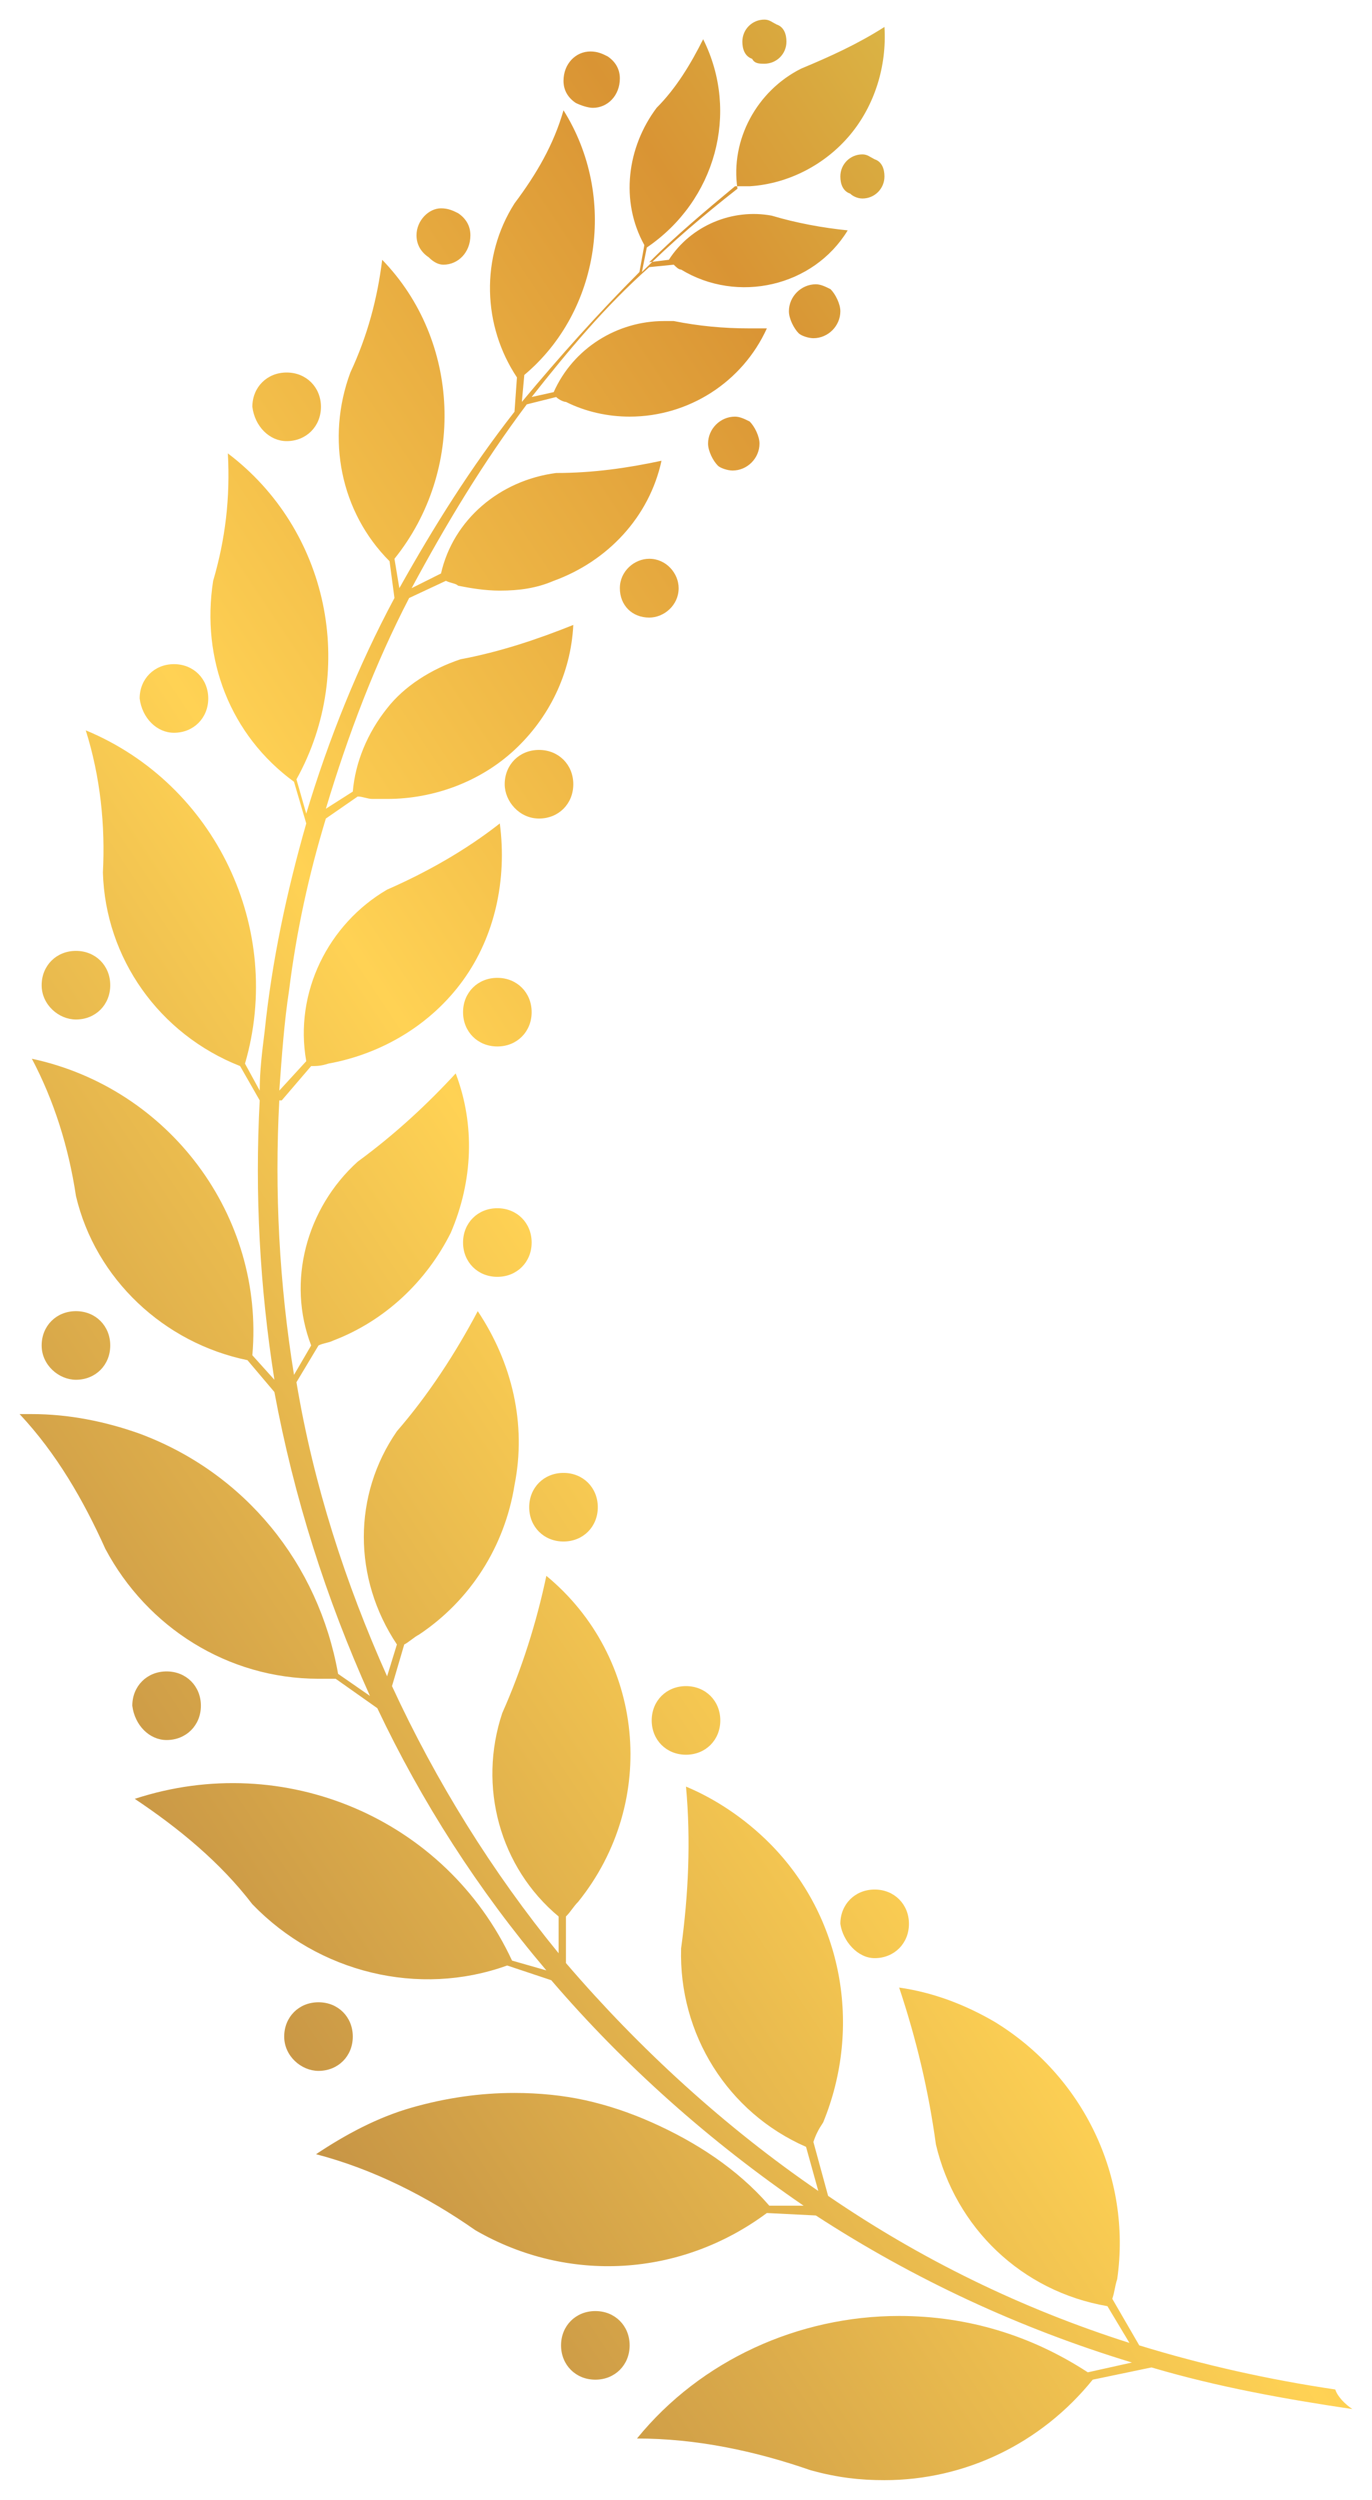 <?xml version="1.0" encoding="utf-8"?>
<!-- Generator: Adobe Illustrator 27.0.0, SVG Export Plug-In . SVG Version: 6.00 Build 0)  -->
<svg version="1.1" id="Layer_1" xmlns="http://www.w3.org/2000/svg" xmlns:xlink="http://www.w3.org/1999/xlink" x="0px" y="0px"
	 viewBox="0 0 56 102" style="enable-background:new 0 0 56 102;" xml:space="preserve">
<style type="text/css">
	.st0{fill:url(#Subtraction_3_00000121988906853799212980000012061635105906740110_);}
</style>
<linearGradient id="Subtraction_3_00000031888352954285934550000007506471160348936848_" gradientUnits="userSpaceOnUse" x1="-660.679" y1="437.666" x2="-659.969" y2="438.519" gradientTransform="matrix(-54.382 0 0 100.423 -35877.375 -43937.418)">
	<stop  offset="0" style="stop-color:#DAC24C"/>
	<stop  offset="0.2" style="stop-color:#D99434"/>
	<stop  offset="0.559" style="stop-color:#FFD254"/>
	<stop  offset="1" style="stop-color:#BB8842"/>
</linearGradient>
<path id="Subtraction_3" style="fill:url(#Subtraction_3_00000031888352954285934550000007506471160348936848_);" d="M36.1,101.2
	c3.3,0,6.4-1.5,8.5-4.1l2.4-0.5c2.7,0.8,5.5,1.3,8.2,1.7c-0.3-0.2-0.6-0.5-0.7-0.8c-2.7-0.4-5.4-1-8-1.8l-1.1-1.9
	c0.1-0.3,0.1-0.5,0.2-0.8c0.6-4.2-1.4-8.3-5-10.5c-1.2-0.7-2.5-1.2-3.9-1.4c0.7,2.1,1.2,4.2,1.5,6.4c0.8,3.4,3.5,6,7,6.6l0.9,1.5
	c-4.4-1.4-8.5-3.4-12.3-6l0,0c0,0,0,0,0,0l-0.6-2.2c0.1-0.3,0.2-0.5,0.4-0.8c1.6-3.9,0.8-8.4-2.2-11.4c-1-1-2.2-1.8-3.4-2.3
	c0.2,2.2,0.1,4.4-0.2,6.6c-0.1,3.5,1.9,6.7,5.1,8.1l0.5,1.8c-3.8-2.6-7.3-5.8-10.3-9.3l0-1.9c0.2-0.2,0.3-0.4,0.5-0.6
	c3.3-4.1,2.7-10-1.3-13.3c-0.4,1.9-1,3.8-1.8,5.6c-1,3-0.1,6.3,2.3,8.3l0,1.5c-2.7-3.3-5-7-6.8-10.9l0.5-1.7
	c0.2-0.1,0.4-0.3,0.6-0.4c2.1-1.4,3.5-3.6,3.9-6.1c0.5-2.5-0.1-5-1.5-7.1c-0.9,1.7-2,3.4-3.3,4.9c-1.8,2.6-1.8,6,0,8.7l-0.4,1.3
	c-1.7-3.8-3-7.8-3.7-12l0.9-1.5c0.2-0.1,0.4-0.1,0.6-0.2c2.1-0.8,3.8-2.4,4.8-4.4c0.9-2.1,1-4.4,0.2-6.5c-1.2,1.3-2.5,2.5-4,3.6
	c-2.1,1.9-2.9,4.9-1.9,7.5l-0.7,1.2c-0.6-3.7-0.8-7.5-0.6-11.2c0,0,0.1,0,0.1,0l1.2-1.4c0.2,0,0.4,0,0.7-0.1
	c2.2-0.4,4.2-1.6,5.5-3.4c1.3-1.8,1.8-4.1,1.5-6.4c-1.4,1.1-3,2-4.6,2.7c-2.4,1.4-3.8,4.2-3.3,7l-1.1,1.2c0.1-1.4,0.2-2.8,0.4-4.1
	c0.3-2.4,0.8-4.7,1.5-7l1.3-0.9c0.2,0,0.4,0.1,0.6,0.1s0.4,0,0.6,0c1.9,0,3.8-0.7,5.2-2c1.4-1.3,2.3-3.1,2.4-5.1
	c-1.5,0.6-3,1.1-4.6,1.4c-1.2,0.4-2.3,1.1-3,2c-0.8,1-1.3,2.2-1.4,3.4l-1.1,0.7c0.9-3,2-5.9,3.4-8.6c0,0,0,0,0,0l1.5-0.7
	c0.2,0.1,0.4,0.1,0.5,0.2c0.5,0.1,1.1,0.2,1.7,0.2c0.8,0,1.5-0.1,2.2-0.4c2.2-0.8,3.9-2.6,4.4-4.9c-1.4,0.3-2.8,0.5-4.3,0.5
	c-2.3,0.3-4.2,1.9-4.7,4.1l-1.2,0.6c1.4-2.6,2.9-5.1,4.7-7.5l1.2-0.3c0.1,0.1,0.3,0.2,0.4,0.2c0.8,0.4,1.7,0.6,2.6,0.6
	c2.4,0,4.6-1.4,5.6-3.6c-0.2,0-0.5,0-0.7,0c-1.1,0-2.1-0.1-3.1-0.3c-0.1,0-0.2,0-0.4,0c-1.9,0-3.7,1.1-4.5,2.9l-0.9,0.2
	c1.5-1.9,3-3.7,4.8-5.3l1-0.1c0.1,0.1,0.2,0.2,0.3,0.2c2.3,1.4,5.4,0.7,6.8-1.6c0,0,0,0,0,0c-1-0.1-2.1-0.3-3.1-0.6
	c-1.6-0.3-3.3,0.4-4.2,1.8l-0.8,0.1c1.1-1.1,2.3-2.1,3.5-3.1l0.1,0c0.2,0,0.3,0,0.5,0c1.6-0.1,3.1-0.9,4.1-2.1
	c1-1.2,1.5-2.8,1.4-4.4c-1.1,0.7-2.2,1.2-3.4,1.7c-1.8,0.9-2.9,2.9-2.6,4.9l0,0c-1.4,1.1-2.7,2.2-3.9,3.4l0.2-1
	c2.8-1.9,3.8-5.5,2.3-8.5c-0.5,1-1.1,2-1.9,2.8C25.6,6,25.3,8.2,26.3,10l-0.2,1.1c-1.7,1.7-3.3,3.5-4.8,5.3l0.1-1.1
	C24.5,12.7,25.2,8,23,4.5c-0.4,1.4-1.1,2.6-2,3.8c-1.4,2.2-1.3,5,0.1,7.1l-0.1,1.4c-1.8,2.3-3.3,4.7-4.7,7.2l-0.2-1.2
	c2.9-3.6,2.7-8.9-0.5-12.2c-0.2,1.6-0.6,3.1-1.3,4.6c-1,2.7-0.4,5.7,1.6,7.7l0.2,1.5c-1.5,2.8-2.7,5.8-3.6,8.8l-0.4-1.4
	c2.5-4.5,1.3-10.2-2.8-13.3c0.1,1.8-0.1,3.5-0.6,5.2C8.2,26.9,9.4,30,12,31.9l0.5,1.7c-0.8,2.8-1.4,5.6-1.7,8.5
	c-0.1,0.8-0.2,1.6-0.2,2.4L10,43.4c1.6-5.5-1.2-11.4-6.5-13.6c0.6,1.9,0.8,3.9,0.7,5.8c0.1,3.5,2.3,6.6,5.6,7.9l0.8,1.4
	c-0.2,3.8,0,7.6,0.6,11.4l-0.9-1c0.5-5.7-3.4-10.9-9-12.1c0.9,1.7,1.5,3.6,1.8,5.6c0.8,3.4,3.6,6,7,6.7l1.1,1.3
	c0.8,4.3,2.1,8.4,3.9,12.4l-1.3-0.9c-0.8-4.5-3.8-8.2-8.1-9.8c-1.4-0.5-2.9-0.8-4.4-0.8c-0.2,0-0.4,0-0.5,0c1.5,1.6,2.6,3.5,3.5,5.5
	c1.7,3.2,5,5.3,8.7,5.3c0.2,0,0.5,0,0.7,0l1.7,1.2c1.8,3.8,4.1,7.4,6.9,10.7L20.9,80c-2.7-5.8-9.3-8.6-15.4-6.6
	c1.8,1.2,3.5,2.6,4.8,4.3c2.7,2.8,6.8,3.8,10.4,2.5l1.8,0.6c3,3.5,6.5,6.6,10.3,9.2l-1.4,0c-1.3-1.5-3-2.6-4.8-3.4
	c-0.9-0.4-1.8-0.7-2.7-0.9c-0.9-0.2-1.9-0.3-2.9-0.3c-1.4,0-2.8,0.2-4.2,0.6c-1.4,0.4-2.7,1.1-3.9,1.9c2.3,0.6,4.5,1.7,6.5,3.1
	c3.8,2.2,8.4,1.9,11.9-0.7l2,0.1c4,2.6,8.3,4.6,12.9,6l-1.8,0.4c-2.3-1.5-4.9-2.3-7.7-2.3c-4.1,0-8.1,1.8-10.7,5
	c2.4,0,4.8,0.5,7.1,1.3C34.2,101.1,35.1,101.2,36.1,101.2z M24.3,97.1c0.8,0,1.4-0.6,1.4-1.4c0-0.8-0.6-1.4-1.4-1.4
	c-0.8,0-1.4,0.6-1.4,1.4c0,0,0,0,0,0C22.9,96.5,23.5,97.1,24.3,97.1z M13,84.5c0.8,0,1.4-0.6,1.4-1.4c0-0.8-0.6-1.4-1.4-1.4
	c-0.8,0-1.4,0.6-1.4,1.4c0,0,0,0,0,0C11.6,83.9,12.3,84.5,13,84.5L13,84.5z M35.7,79.9c0.8,0,1.4-0.6,1.4-1.4c0-0.8-0.6-1.4-1.4-1.4
	c-0.8,0-1.4,0.6-1.4,1.4c0,0,0,0,0,0C34.4,79.2,35,79.9,35.7,79.9L35.7,79.9z M28,71.6c0.8,0,1.4-0.6,1.4-1.4c0-0.8-0.6-1.4-1.4-1.4
	s-1.4,0.6-1.4,1.4c0,0,0,0,0,0C26.6,71,27.2,71.6,28,71.6L28,71.6z M6.8,71c0.8,0,1.4-0.6,1.4-1.4c0-0.8-0.6-1.4-1.4-1.4
	c-0.8,0-1.4,0.6-1.4,1.4c0,0,0,0,0,0C5.5,70.4,6.1,71,6.8,71L6.8,71z M23,62.9c0.8,0,1.4-0.6,1.4-1.4c0-0.8-0.6-1.4-1.4-1.4
	c-0.8,0-1.4,0.6-1.4,1.4c0,0,0,0,0,0C21.6,62.3,22.2,62.9,23,62.9z M3.1,56.3c0.8,0,1.4-0.6,1.4-1.4c0-0.8-0.6-1.4-1.4-1.4
	c-0.8,0-1.4,0.6-1.4,1.4c0,0,0,0,0,0C1.7,55.7,2.4,56.3,3.1,56.3z M20.3,52.1c0.8,0,1.4-0.6,1.4-1.4s-0.6-1.4-1.4-1.4
	s-1.4,0.6-1.4,1.4c0,0,0,0,0,0C18.9,51.5,19.5,52.1,20.3,52.1C20.3,52.1,20.3,52.1,20.3,52.1z M20.3,42.7c0.8,0,1.4-0.6,1.4-1.4
	c0-0.8-0.6-1.4-1.4-1.4c-0.8,0-1.4,0.6-1.4,1.4c0,0,0,0,0,0C18.9,42.1,19.5,42.7,20.3,42.7z M3.1,41.6c0.8,0,1.4-0.6,1.4-1.4
	c0-0.8-0.6-1.4-1.4-1.4c-0.8,0-1.4,0.6-1.4,1.4c0,0,0,0,0,0C1.7,41,2.4,41.6,3.1,41.6z M22,33.4c0.8,0,1.4-0.6,1.4-1.4
	c0-0.8-0.6-1.4-1.4-1.4c-0.8,0-1.4,0.6-1.4,1.4c0,0,0,0,0,0C20.6,32.7,21.2,33.4,22,33.4z M7.1,29.9c0.8,0,1.4-0.6,1.4-1.4
	c0-0.8-0.6-1.4-1.4-1.4c-0.8,0-1.4,0.6-1.4,1.4c0,0,0,0,0,0C5.8,29.3,6.4,29.9,7.1,29.9C7.1,29.9,7.1,29.9,7.1,29.9L7.1,29.9z
	 M26.5,25.2c0.6,0,1.2-0.5,1.2-1.2c0-0.6-0.5-1.2-1.2-1.2c-0.6,0-1.2,0.5-1.2,1.2c0,0,0,0,0,0C25.3,24.7,25.8,25.2,26.5,25.2z
	 M29.9,19.2L29.9,19.2c0.6,0,1.1-0.5,1.1-1.1c0-0.3-0.2-0.7-0.4-0.9c-0.2-0.1-0.4-0.2-0.6-0.2c-0.6,0-1.1,0.5-1.1,1.1
	c0,0.3,0.2,0.7,0.4,0.9C29.4,19.1,29.7,19.2,29.9,19.2z M11.7,18c0.8,0,1.4-0.6,1.4-1.4c0-0.8-0.6-1.4-1.4-1.4
	c-0.8,0-1.4,0.6-1.4,1.4c0,0,0,0,0,0C10.4,17.4,11,18,11.7,18z M33.2,13.8L33.2,13.8c0.6,0,1.1-0.5,1.1-1.1c0-0.3-0.2-0.7-0.4-0.9
	c-0.2-0.1-0.4-0.2-0.6-0.2c-0.6,0-1.1,0.5-1.1,1.1c0,0.3,0.2,0.7,0.4,0.9C32.7,13.7,33,13.8,33.2,13.8z M18.1,10.8L18.1,10.8
	c0.6,0,1.1-0.5,1.1-1.2c0-0.4-0.2-0.7-0.5-0.9c-0.2-0.1-0.4-0.2-0.7-0.2C17.5,8.5,17,9,17,9.6c0,0.4,0.2,0.7,0.5,0.9
	C17.7,10.7,17.9,10.8,18.1,10.8z M35.2,8.1c0.5,0,0.9-0.4,0.9-0.9c0-0.3-0.1-0.6-0.4-0.7c-0.2-0.1-0.3-0.2-0.5-0.2
	c-0.5,0-0.9,0.4-0.9,0.9c0,0.3,0.1,0.6,0.4,0.7C34.8,8,35,8.1,35.2,8.1z M24.2,4.4c0.6,0,1.1-0.5,1.1-1.2c0-0.4-0.2-0.7-0.5-0.9
	c-0.2-0.1-0.4-0.2-0.7-0.2c-0.6,0-1.1,0.5-1.1,1.2c0,0.4,0.2,0.7,0.5,0.9C23.7,4.3,24,4.4,24.2,4.4z M31.2,2.6
	c0.5,0,0.9-0.4,0.9-0.9c0-0.3-0.1-0.6-0.4-0.7c-0.2-0.1-0.3-0.2-0.5-0.2c-0.5,0-0.9,0.4-0.9,0.9c0,0.3,0.1,0.6,0.4,0.7
	C30.8,2.6,31,2.6,31.2,2.6L31.2,2.6z"/>
</svg>
